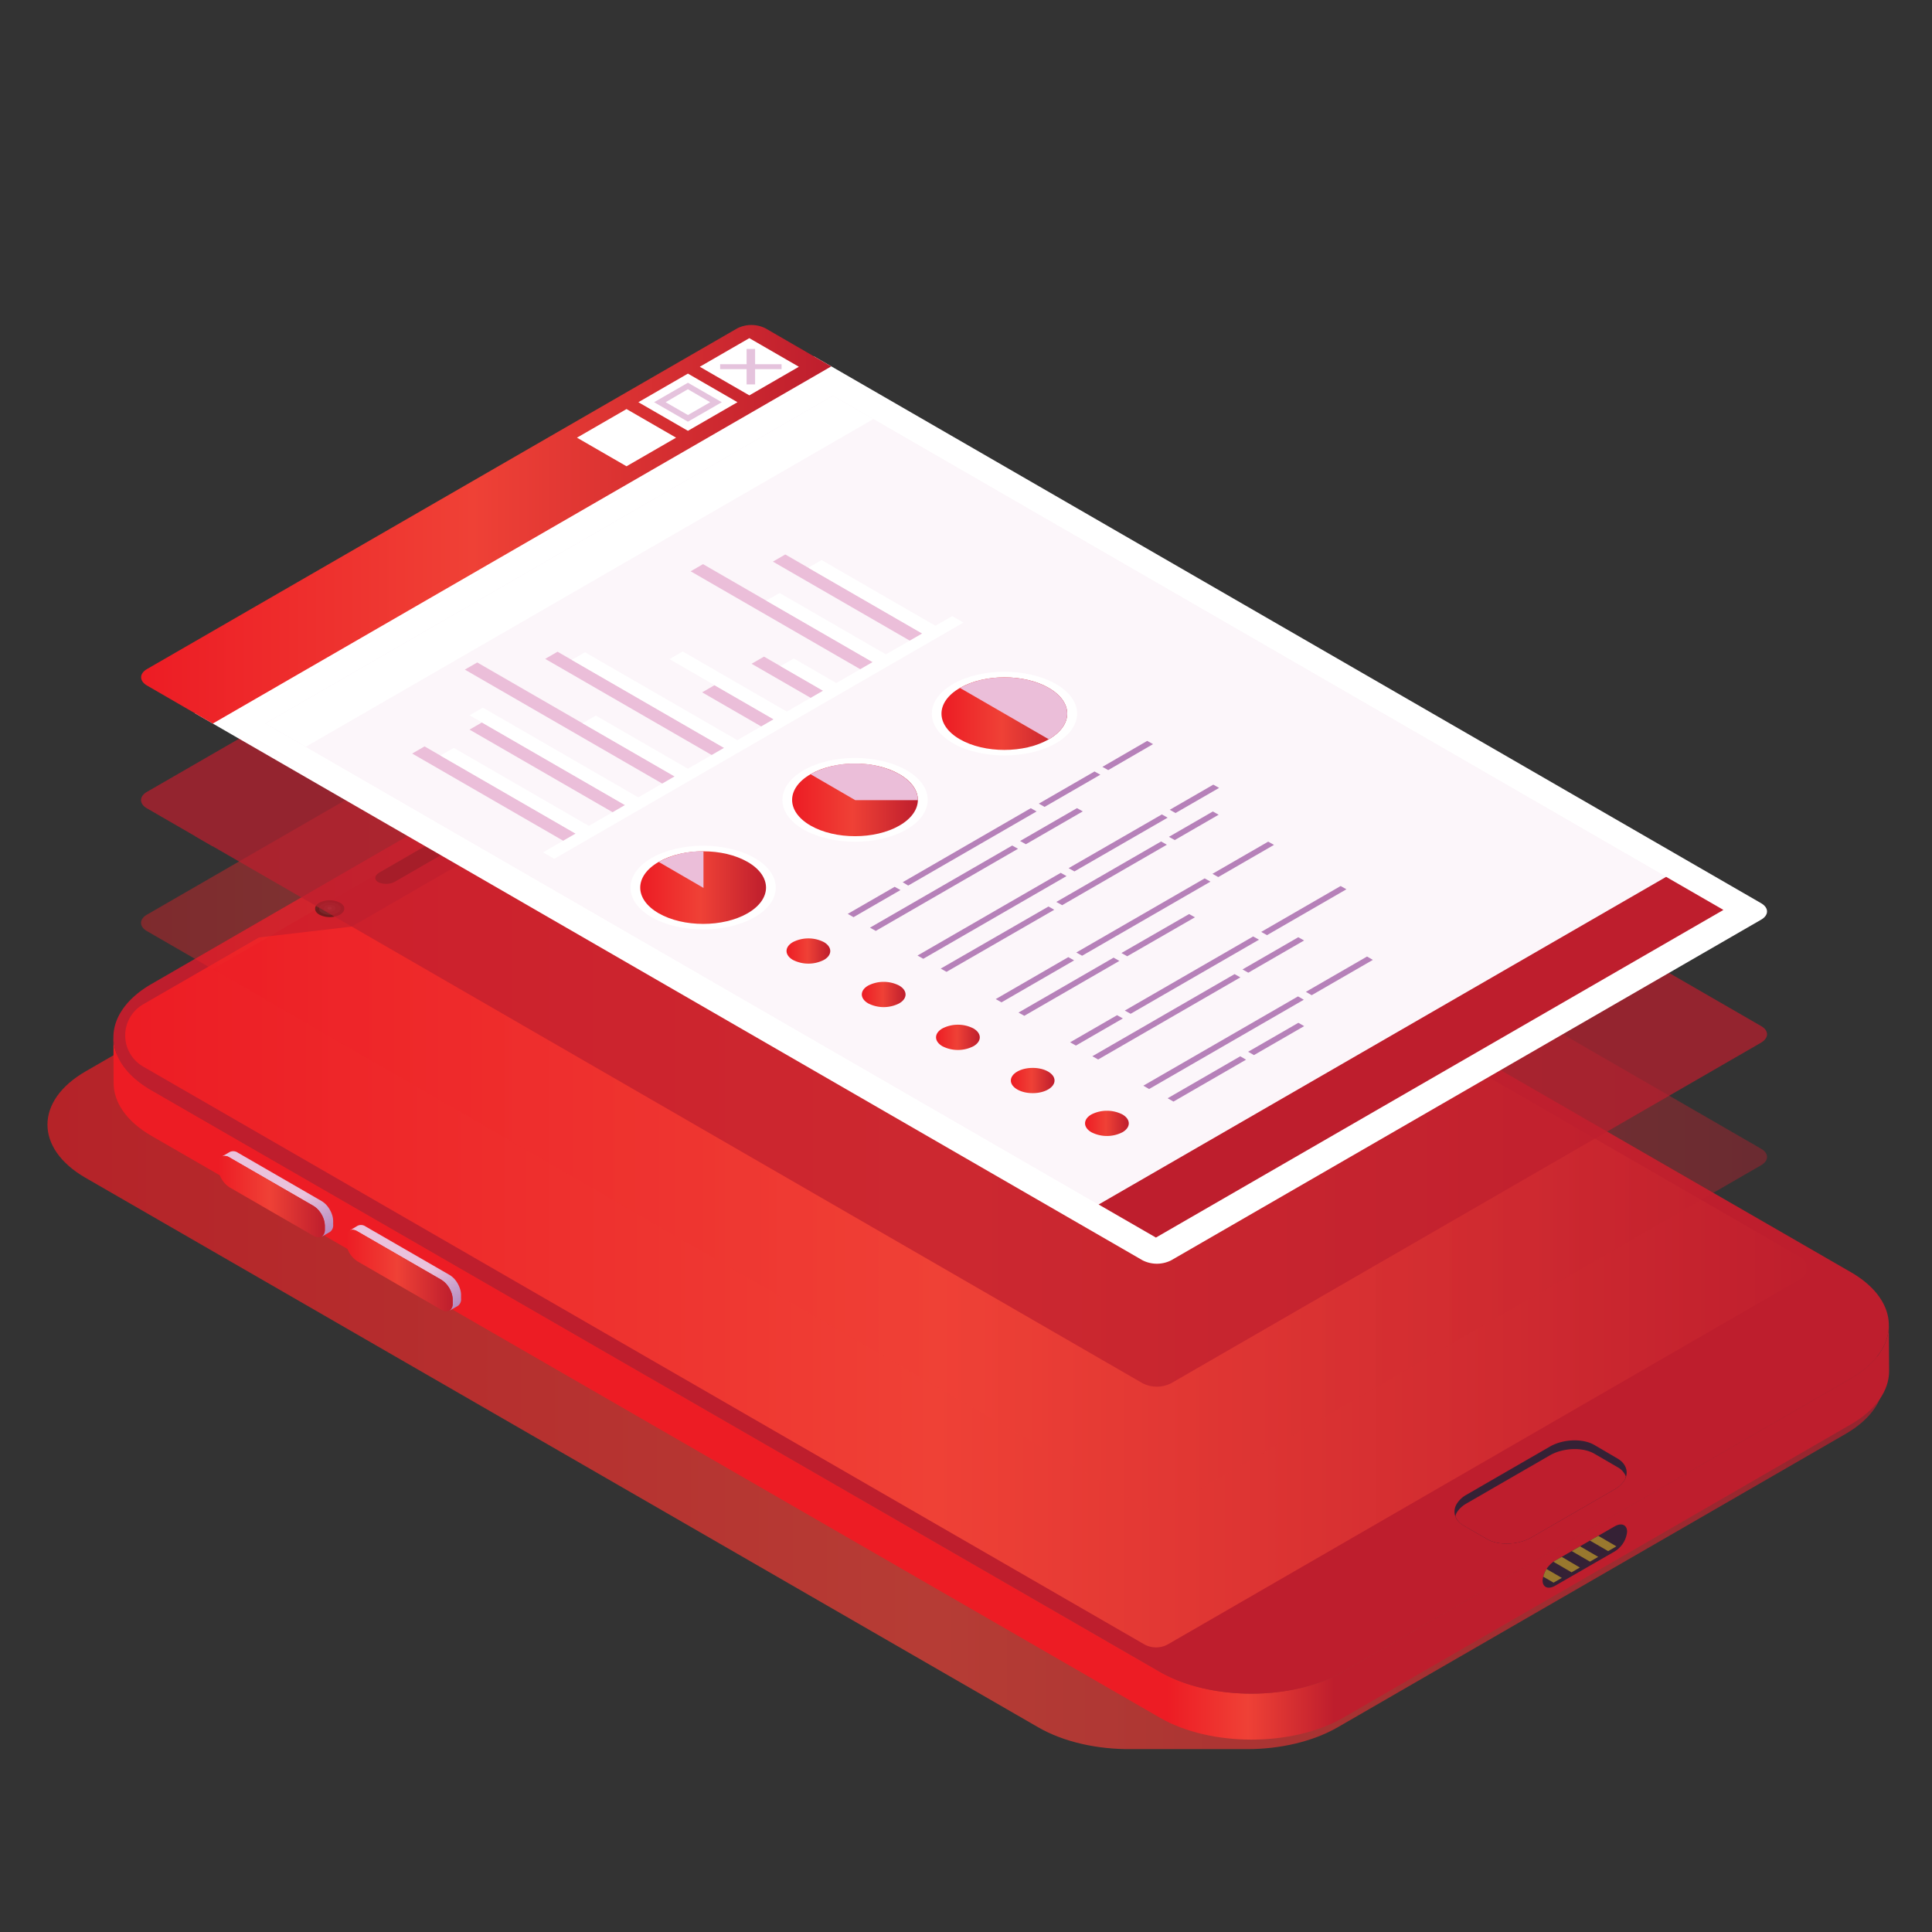 <svg xmlns="http://www.w3.org/2000/svg" xmlns:xlink="http://www.w3.org/1999/xlink" viewBox="0 0 595 595"><rect x="0" y="0" width="595" height="595" fill="#333333" stroke="none"/><defs><style>.cls-1{fill:#352135;}.cls-2{isolation:isolate;}.cls-19,.cls-3{opacity:0.7;}.cls-3{mix-blend-mode:multiply;fill:url(#linear-gradient);}.cls-4{fill:url(#linear-gradient-2);}.cls-5{fill:url(#linear-gradient-3);}.cls-20,.cls-6{fill:#be1e2d;}.cls-7{fill:#1a1616;}.cls-8{fill:url(#_ÂÁ_Ï_ÌÌ_È_ËÂÌÚ_5);}.cls-9{fill:url(#linear-gradient-4);}.cls-10{fill:url(#_ÂÁ_Ï_ÌÌ_È_ËÂÌÚ_5-2);}.cls-11{fill:url(#linear-gradient-5);}.cls-12,.cls-13{fill:#d0d5d5;}.cls-12{opacity:0.1;}.cls-13{opacity:0.2;}.cls-13,.cls-17,.cls-20,.cls-21{mix-blend-mode:screen;}.cls-14{clip-path:url(#clip-path);}.cls-15{fill:#99782e;}.cls-16{opacity:0.4;}.cls-17{fill:url(#linear-gradient-6);}.cls-18{fill:url(#linear-gradient-7);}.cls-21,.cls-23,.cls-26{fill:#fff;}.cls-22{fill:url(#linear-gradient-8);}.cls-24{fill:#e5c3dd;}.cls-25,.cls-27{fill:#ebbed9;}.cls-25{opacity:0.3;}.cls-26{opacity:0.5;mix-blend-mode:overlay;}.cls-28{fill:url(#linear-gradient-9);}.cls-29{fill:url(#linear-gradient-10);}.cls-30{fill:url(#linear-gradient-11);}.cls-31{fill:url(#linear-gradient-12);}.cls-32{fill:url(#linear-gradient-13);}.cls-33{fill:url(#linear-gradient-14);}.cls-34{fill:url(#linear-gradient-15);}.cls-35{fill:url(#linear-gradient-16);}.cls-36{fill:#b681b9;}</style><linearGradient id="linear-gradient" x1="14.62" y1="385.79" x2="580.11" y2="385.79" gradientUnits="userSpaceOnUse"><stop offset="0" stop-color="#ed1c24"/><stop offset="0.48" stop-color="#ef4136"/><stop offset="1" stop-color="#be1e2d"/></linearGradient><linearGradient id="linear-gradient-2" x1="36.51" y1="362.35" x2="560.05" y2="362.35" xlink:href="#linear-gradient"/><linearGradient id="linear-gradient-3" x1="359.64" y1="427.58" x2="410.88" y2="427.58" xlink:href="#linear-gradient"/><linearGradient id="_ÂÁ_Ï_ÌÌ_È_ËÂÌÚ_5" x1="77.2" y1="351.05" x2="95.56" y2="382.85" gradientUnits="userSpaceOnUse"><stop offset="0.62" stop-color="#eac2dc"/><stop offset="0.86" stop-color="#c79fca"/><stop offset="1" stop-color="#b58cc0"/></linearGradient><linearGradient id="linear-gradient-4" x1="67.19" y1="368.54" x2="100.03" y2="368.54" xlink:href="#linear-gradient"/><linearGradient id="_ÂÁ_Ï_ÌÌ_È_ËÂÌÚ_5-2" x1="116.58" y1="373.78" x2="134.94" y2="405.58" xlink:href="#_ÂÁ_Ï_ÌÌ_È_ËÂÌÚ_5"/><linearGradient id="linear-gradient-5" x1="106.57" y1="391.28" x2="139.41" y2="391.28" xlink:href="#linear-gradient"/><clipPath id="clip-path"><path class="cls-1" d="M497.23,477.82l-18.31,10.55c-2.13,1.22-3.85.49-3.85-1.64a8,8,0,0,1,3.86-6.09l18.32-10.55c2.12-1.23,3.85-.5,3.85,1.64A8,8,0,0,1,497.23,477.82Z"/></clipPath><linearGradient id="linear-gradient-6" x1="60.09" y1="325.06" x2="544.19" y2="325.06" xlink:href="#linear-gradient"/><linearGradient id="linear-gradient-7" x1="43.47" y1="237.07" x2="256.03" y2="237.07" xlink:href="#linear-gradient"/><linearGradient id="linear-gradient-8" x1="43.47" y1="161.46" x2="256.03" y2="161.46" xlink:href="#linear-gradient"/><linearGradient id="linear-gradient-9" x1="197.18" y1="273.35" x2="235.91" y2="273.35" xlink:href="#linear-gradient"/><linearGradient id="linear-gradient-10" x1="243.97" y1="246.34" x2="282.7" y2="246.34" xlink:href="#linear-gradient"/><linearGradient id="linear-gradient-11" x1="289.99" y1="219.77" x2="328.71" y2="219.77" xlink:href="#linear-gradient"/><linearGradient id="linear-gradient-12" x1="242.23" y1="292.89" x2="255.7" y2="292.89" xlink:href="#linear-gradient"/><linearGradient id="linear-gradient-13" x1="265.41" y1="306.27" x2="278.88" y2="306.27" xlink:href="#linear-gradient"/><linearGradient id="linear-gradient-14" x1="288.28" y1="319.47" x2="301.74" y2="319.47" xlink:href="#linear-gradient"/><linearGradient id="linear-gradient-15" x1="311.31" y1="332.77" x2="324.77" y2="332.77" xlink:href="#linear-gradient"/><linearGradient id="linear-gradient-16" x1="334.16" y1="345.96" x2="347.63" y2="345.96" xlink:href="#linear-gradient"/></defs><title>about-icon</title><g class="cls-2"><g id="Layer_1" data-name="Layer 1"><path class="cls-3" d="M568.49,408.93,275,239.65c-7.68-4.46-17.75-6.71-27.86-6.75h-35.1c-10.58-.17-21.27,2.07-29.37,6.75L26.4,329.93c-15.64,9-15.72,23.7-.18,32.73L319.69,531.93c7.94,4.61,18.41,6.86,28.84,6.75h35.55c10.11,0,20.21-2.29,27.95-6.76l156.28-90.27C584,432.62,584.06,418,568.49,408.93Z"/><path class="cls-4" d="M545.83,417.26,374.5,516.18a8.83,8.83,0,0,1-8.81,0L44.93,331c-5.87-3.39-13.19-11.55-4.22-21.66l159.12-93c10.49-6.32,25.82-10.25,38-8.7,5.38.69,12.12,2,15.18,3.78L553.61,384.59C566.25,391.89,558.47,410,545.83,417.26Z"/><path class="cls-5" d="M581.71,408.09c0,6-3.92,11.93-11.79,16.48L413.63,514.84c-15.64,9-40.93,9-56.5,0L46.54,335.69C38.82,331.2,35,325.32,34.93,319.44l.06,14.1c0,5.89,3.89,11.77,11.61,16.25L357.2,529c15.56,9,40.85,9,56.49,0L570,438.67c7.87-4.54,11.81-10.51,11.79-16.48Z"/><path class="cls-6" d="M570.1,391.84,259.5,212.68c-15.54-9-40.86-9-56.5,0L46.72,303c-15.65,9-15.73,23.7-.18,32.73L357.13,514.85c15.57,9,40.86,9,56.5,0l156.29-90.27C585.56,415.54,585.66,400.89,570.1,391.84ZM352.28,506.34,44.08,328.47a11.07,11.07,0,0,1,0-19.16l35.7-20.61,28.55-3.34,65-37.56,11-19.5,22-12.72a50.78,50.78,0,0,1,50.79,0L554.61,387.25a3.78,3.78,0,0,1,0,6.57L359.8,506.34A7.49,7.49,0,0,1,352.28,506.34Z"/><path class="cls-1" d="M498.14,449.18,491,445c-3.6-2.07-9.61-1.84-13.7.52l-25.7,14.84a8.2,8.2,0,0,0-3,2.84c-1.39,2.42-.53,5.08,2.15,6.62l7.2,4.16c3.59,2.07,9.6,1.84,13.69-.52l25.7-14.84a8.2,8.2,0,0,0,3-2.84C501.68,453.38,500.82,450.72,498.14,449.18Z"/><path class="cls-6" d="M498.14,451.84,491,447.69c-3.6-2.07-9.61-1.84-13.7.52l-25.7,14.84a8.2,8.2,0,0,0-3,2.84,4.63,4.63,0,0,0-.38,1.1,5.5,5.5,0,0,0,2.53,2.85l7.2,4.15c3.59,2.08,9.6,1.85,13.69-.51l25.7-14.84a8.2,8.2,0,0,0,3-2.84,4.63,4.63,0,0,0,.38-1.1A5.52,5.52,0,0,0,498.14,451.84Z"/><path class="cls-7" d="M148.61,250.36l-31.74,18.33c-1.55.9-1.72,2.25-.37,3a5.8,5.8,0,0,0,5.23-.21l31.74-18.33c1.55-.9,1.72-2.25.37-3A5.84,5.84,0,0,0,148.61,250.36Z"/><path class="cls-8" d="M102.23,374a8.4,8.4,0,0,0-1.17-2.24,6.72,6.72,0,0,0-2-1.86L73.26,355a2.48,2.48,0,0,0-2.47-.24l-2.56,1.47a2.43,2.43,0,0,1,2.47.24l25.82,14.9a6.65,6.65,0,0,1,2,1.85,8.49,8.49,0,0,1,1.18,2.25,6.41,6.41,0,0,1,.35,2v1.12a2.49,2.49,0,0,1-1,2.29l2.55-1.47a2.47,2.47,0,0,0,1-2.29V376A6.21,6.21,0,0,0,102.23,374Z"/><path class="cls-9" d="M96.52,371.37,70.7,356.47c-2-1.12-3.51-.2-3.51,2v1.12a7.76,7.76,0,0,0,3.52,6.09l25.81,14.9c1.93,1.1,3.51.18,3.51-2.06v-1.12A7.73,7.73,0,0,0,96.52,371.37Z"/><path class="cls-10" d="M141.61,396.74a8.46,8.46,0,0,0-1.17-2.25,6.68,6.68,0,0,0-2-1.85l-25.81-14.9a2.48,2.48,0,0,0-2.48-.25L107.61,379a2.46,2.46,0,0,1,2.47.25l25.82,14.9a6.52,6.52,0,0,1,2,1.85,8.49,8.49,0,0,1,1.18,2.25,6.36,6.36,0,0,1,.35,2v1.12a2.45,2.45,0,0,1-1,2.28l2.56-1.46a2.48,2.48,0,0,0,1-2.29v-1.12A6.13,6.13,0,0,0,141.61,396.74Z"/><path class="cls-11" d="M135.9,394.11l-25.82-14.9c-2-1.12-3.51-.21-3.51,2.05v1.12a7.71,7.71,0,0,0,3.52,6.08l25.81,14.9c1.93,1.11,3.51.18,3.51-2.05v-1.12A7.72,7.72,0,0,0,135.9,394.11Z"/><path class="cls-7" d="M104.71,281.69a7,7,0,0,1-6.36,0c-1.75-1-1.74-2.67,0-3.68a7,7,0,0,1,6.36,0C106.48,279,106.47,280.67,104.71,281.69Z"/><path class="cls-12" d="M99.27,281.25a5.19,5.19,0,0,0,4.7-.12c1.28-.79,1.24-2-.08-2.73a5.19,5.19,0,0,0-4.7.13C97.91,279.31,98,280.53,99.27,281.25Z"/><path class="cls-12" d="M100.26,280.51a2.8,2.8,0,0,0,2.55-.07.78.78,0,0,0,0-1.47,2.79,2.79,0,0,0-2.56.06A.78.78,0,0,0,100.26,280.51Z"/><path class="cls-13" d="M101.05,280a1,1,0,0,0,.94,0c.26-.16.25-.4,0-.55a1.06,1.06,0,0,0-1,0C100.77,279.63,100.78,279.88,101.05,280Z"/><path class="cls-1" d="M497.23,477.82l-18.31,10.55c-2.13,1.22-3.85.49-3.85-1.64a8,8,0,0,1,3.86-6.09l18.32-10.55c2.12-1.23,3.85-.5,3.85,1.64A8,8,0,0,1,497.23,477.82Z"/><g class="cls-14"><path class="cls-15" d="M472,480.72l-2.55,1.47,9,5.22,2.55-1.47Zm5.6-3.24L475,479l9,5.23,2.55-1.48Zm5.61-3.23-2.55,1.47,9,5.22,2.55-1.47Zm5.6-3.24-2.55,1.47,9,5.22,2.54-1.47Z"/></g><g class="cls-16"><path class="cls-17" d="M542.37,353.78,250.58,185.31l-190.49,110L351.88,463.76a9.77,9.77,0,0,0,8.81,0l181.68-104.9C544.8,357.46,544.8,355.18,542.37,353.78Z"/><path class="cls-18" d="M256,188.46l-190.48,110-20.26-11.7c-2.43-1.4-2.43-3.68,0-5.08L227,176.76a9.77,9.77,0,0,1,8.81,0Z"/></g><g class="cls-19"><path class="cls-20" d="M542.37,316,250.58,147.5l-190.49,110L351.88,426a9.77,9.77,0,0,0,8.81,0l181.68-104.9C544.8,319.65,544.8,317.37,542.37,316Z"/><path class="cls-6" d="M256,150.65l-190.48,110-20.26-11.7c-2.43-1.4-2.43-3.67,0-5.08L227,139a9.7,9.7,0,0,1,8.81,0Z"/></g><path class="cls-21" d="M542.37,278.16,250.58,109.69l-190.49,110L351.88,388.14a9.77,9.77,0,0,0,8.81,0l181.68-104.9C544.8,281.84,544.8,279.57,542.37,278.16Z"/><path class="cls-22" d="M256,112.84l-190.48,110L45.29,211.13c-2.43-1.41-2.43-3.68,0-5.09L227,101.15a9.7,9.7,0,0,1,8.81,0Z"/><polygon class="cls-23" points="208.21 134.79 192.95 143.6 177.69 134.79 192.95 125.98 208.21 134.79"/><polygon class="cls-23" points="227.12 123.87 211.86 132.68 196.6 123.87 211.86 115.06 227.12 123.87"/><path class="cls-24" d="M201.44,123.87l10.42,6,10.43-6-10.43-6Zm17.27,0-6.85,3.95L205,123.87l6.84-4Z"/><polygon class="cls-23" points="246.03 112.95 230.77 121.76 215.51 112.95 230.77 104.14 246.03 112.95"/><polygon class="cls-24" points="221.78 113.69 229.93 113.69 229.93 118.39 232.55 118.39 232.55 113.69 240.7 113.69 240.7 112.17 232.55 112.17 232.55 107.47 229.93 107.47 229.93 112.17 221.78 112.17 221.78 113.69"/><polygon class="cls-23" points="203.16 134.94 193.39 140.58 191.53 139.5 201.3 133.87 203.16 134.94"/><polygon class="cls-25" points="530.76 280.23 355.99 381.14 81.74 222.8 256.51 121.89 530.76 280.23"/><polygon class="cls-26" points="530.76 280.23 355.99 381.14 81.74 222.8 256.51 121.89 530.76 280.23"/><polygon class="cls-23" points="268.95 129.07 94.18 229.98 81.74 222.8 256.51 121.89 268.95 129.07"/><polygon class="cls-6" points="338.35 370.95 355.99 381.13 530.76 280.23 513.12 270.05 338.35 370.95"/><polygon class="cls-27" points="177.51 256.86 173.69 259.06 126.94 232.07 130.75 229.87 177.51 256.86"/><polygon class="cls-23" points="181.6 254.5 177.52 256.86 135.66 232.69 139.75 230.33 181.6 254.5"/><polygon class="cls-27" points="192.72 248.08 188.91 250.28 144.6 224.7 148.42 222.5 192.72 248.08"/><polygon class="cls-23" points="196.82 245.71 192.73 248.07 144.61 220.29 148.7 217.93 196.82 245.71"/><polygon class="cls-27" points="208 239.25 204.19 241.46 143.16 206.22 146.98 204.02 208 239.25"/><polygon class="cls-23" points="212.1 236.89 208.01 239.25 179.41 222.74 183.5 220.38 212.1 236.89"/><polygon class="cls-27" points="223.23 230.46 219.42 232.66 167.9 202.91 171.71 200.71 223.23 230.46"/><polygon class="cls-23" points="227.33 228.1 223.24 230.46 176.08 203.22 180.16 200.87 227.33 228.1"/><polygon class="cls-27" points="268.99 204.04 265.18 206.24 212.7 175.94 216.51 173.74 268.99 204.04"/><polygon class="cls-23" points="273.09 201.68 269 204.04 236 184.98 240.09 182.62 273.09 201.68"/><polygon class="cls-27" points="284.25 195.24 280.43 197.44 238.03 172.96 241.85 170.76 284.25 195.24"/><polygon class="cls-23" points="288.34 192.87 284.25 195.23 248.94 174.84 253.02 172.48 288.34 192.87"/><polygon class="cls-27" points="238.48 221.66 234.67 223.86 216.24 213.22 220.05 211.02 238.48 221.66"/><polygon class="cls-23" points="242.57 219.3 238.49 221.65 206.17 202.99 210.25 200.63 242.57 219.3"/><polygon class="cls-27" points="253.72 212.86 249.91 215.06 231.47 204.42 235.29 202.22 253.72 212.86"/><polygon class="cls-23" points="257.81 210.5 253.73 212.86 240.38 205.15 244.47 202.79 257.81 210.5"/><polygon class="cls-23" points="296.71 191.73 170.69 264.49 167.24 262.5 293.26 189.74 296.71 191.73"/><path class="cls-23" d="M232.37,282.49c-8.73,5-22.93,5-31.65,0s-8.73-13.24,0-18.27,22.92-5,31.65,0S241.09,277.45,232.37,282.49Z"/><path class="cls-28" d="M230.24,265.45c7.56,4.36,7.56,11.44,0,15.81s-19.82,4.36-27.39,0-7.56-11.45,0-15.81S222.68,261.08,230.24,265.45Z"/><path class="cls-27" d="M202.86,265.45l13.79,8V262.18A27.93,27.93,0,0,0,202.86,265.45Z"/><path class="cls-23" d="M279.16,255.48c-8.73,5-22.93,5-31.65,0s-8.73-13.24,0-18.28,22.92-5,31.65,0S287.88,250.44,279.16,255.48Z"/><path class="cls-29" d="M277,238.44c7.57,4.36,7.57,11.44,0,15.81s-19.82,4.36-27.38,0-7.56-11.45,0-15.81S269.46,234.07,277,238.44Z"/><path class="cls-27" d="M277,238.44a27.93,27.93,0,0,0-13.58-3.28,28.21,28.21,0,0,0-13.8,3.27l13.79,8h19.26c0-2.85-1.83-5.71-5.56-7.9Z"/><path class="cls-23" d="M325.17,228.91c-8.72,5-22.92,5-31.65,0s-8.72-13.24,0-18.27,22.93-5,31.65,0S333.9,223.87,325.17,228.91Z"/><path class="cls-30" d="M323,211.87c7.56,4.36,7.56,11.44,0,15.81s-19.82,4.36-27.38,0-7.56-11.45,0-15.81S315.48,207.5,323,211.87Z"/><path class="cls-27" d="M295.66,211.87,323,227.68c7.56-4.37,7.56-11.45,0-15.81S303.22,207.5,295.66,211.87Z"/><path class="cls-31" d="M253.73,290.14c2.62,1.52,2.62,4,0,5.49a10.53,10.53,0,0,1-9.53,0c-2.62-1.51-2.62-4,0-5.49A10.53,10.53,0,0,1,253.73,290.14Z"/><path class="cls-32" d="M276.91,303.52c2.63,1.52,2.63,4,0,5.5a10.51,10.51,0,0,1-9.52,0c-2.63-1.52-2.63-4,0-5.5A10.51,10.51,0,0,1,276.91,303.52Z"/><path class="cls-33" d="M299.77,316.72c2.63,1.52,2.63,4,0,5.5a10.51,10.51,0,0,1-9.52,0c-2.63-1.52-2.63-4,0-5.5A10.51,10.51,0,0,1,299.77,316.72Z"/><ellipse class="cls-34" cx="318.04" cy="332.77" rx="6.73" ry="3.89"/><path class="cls-35" d="M345.66,343.21c2.63,1.52,2.63,4,0,5.5a10.51,10.51,0,0,1-9.52,0c-2.63-1.52-2.63-4,0-5.5A10.57,10.57,0,0,1,345.66,343.21Z"/><path class="cls-36" d="M315.94,260l17.53-10.12-1.79-1L314.16,259Zm-2.42,1.4-1.79-1-43.8,25.29,1.78,1Zm-50.66,21.06,14.46-8.35-1.79-1-14.46,8.34Zm78.44-45.29,13.8-8-1.79-1-13.8,8ZM321.7,248.5l17.17-9.91-1.79-1-17.16,9.91Zm-42,24.23,39.54-22.83-1.79-1L278,271.7Z"/><path class="cls-36" d="M360.25,249.39l1.78,1,13.42-7.74-1.79-1Zm-.65,2.43-1.78-1L329.1,267.37l1.79,1Zm.4,5.9,1.79,1,13.52-7.81-1.78-1Zm-35.32,22.46-1.78-1L289.71,298.3l1.79,1Zm3.78-10.37-1.79-1-44.11,25.47,1.78,1Zm30.9-9.66-1.78-1-32.26,18.62,1.79,1Z"/><path class="cls-36" d="M373.4,269.11l1.79,1,17.16-9.91-1.78-1ZM368,282.5l-1.79-1-20.84,12,1.78,1ZM330.8,295.77l-1.79-1-22.36,12.92,1.79,1ZM371,270.52l-39.53,22.82,1.79,1,39.53-22.82Zm-26.26,25.41-1.79-1-29.28,16.91,1.78,1Z"/><path class="cls-36" d="M384.44,299.56l17.18-9.92-1.79-1-17.18,9.92ZM382,301l-1.79-1-43.8,25.29,1.79,1ZM331.35,322l14.46-8.35-1.79-1L329.56,321Zm58.85-34,24.46-14.13-1.79-1L388.41,287Zm-42,24.22,39.53-22.82-1.79-1-39.53,22.82Z"/><polygon class="cls-36" points="421.01 294.58 402.17 305.46 403.96 306.49 422.8 295.62 421.01 294.58"/><polygon class="cls-36" points="401.53 307.89 399.75 306.86 352.11 334.36 353.89 335.39 401.53 307.89"/><polygon class="cls-36" points="383.75 326.35 381.96 325.31 359.6 338.23 361.39 339.26 383.75 326.35"/><polygon class="cls-36" points="399.86 314.99 384.39 323.91 386.18 324.94 401.64 316.02 399.86 314.99"/></g></g></svg>